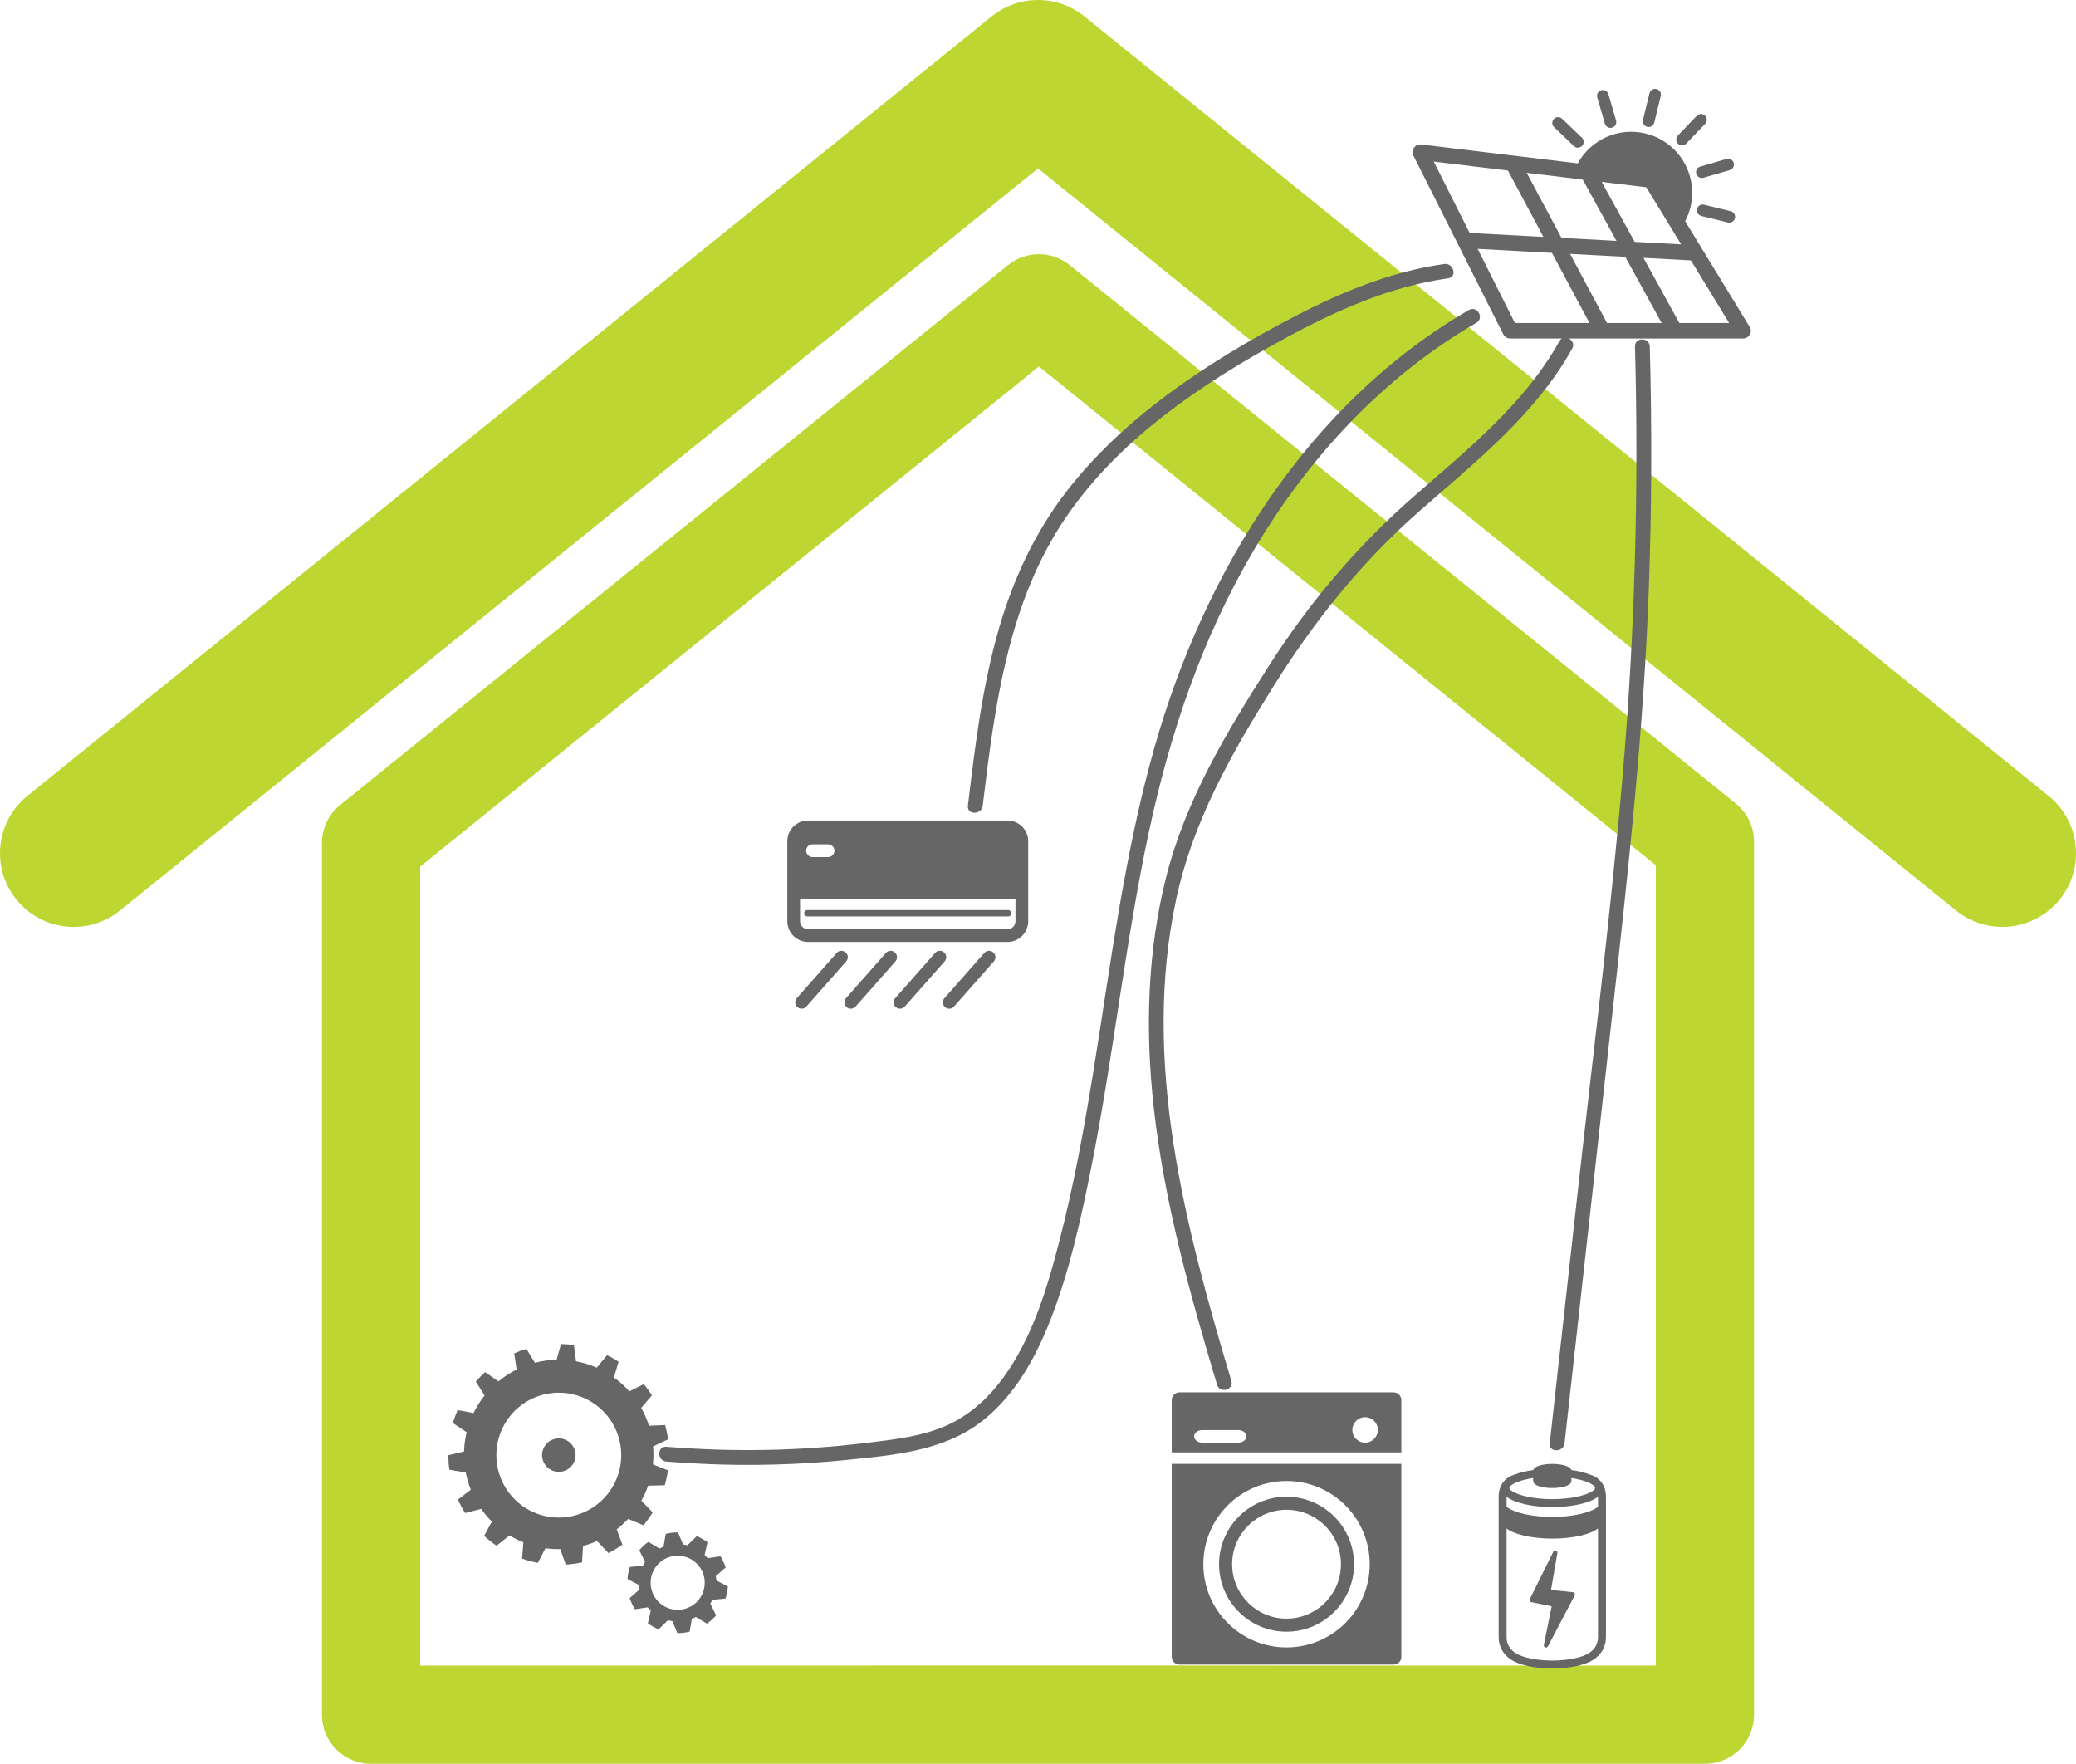 <!-- Generator: Adobe Illustrator 19.1.0, SVG Export Plug-In  -->
<svg version="1.1"
	 xmlns="http://www.w3.org/2000/svg" xmlns:xlink="http://www.w3.org/1999/xlink" xmlns:a="http://ns.adobe.com/AdobeSVGViewerExtensions/3.0/"
	 x="0px" y="0px" width="700.741px" height="595.28px" viewBox="0 0 700.741 595.28"
	 style="enable-background:new 0 0 700.741 595.28;" xml:space="preserve">
<style type="text/css">
	.st0{fill:#BDD631;}
	.st1{fill:#666666;}
	.st2{display:none;fill:#666666;}
	.st3{fill:none;}
</style>
<defs>
</defs>
<g>
	<path class="st0" d="M691.496,268.622L366.019,5.524c-9.131-7.366-22.147-7.366-31.278,0L9.232,268.622
		c-10.685,8.629-12.336,24.3-3.691,34.97c4.905,6.071,12.094,9.244,19.347,9.244c5.487,0,11.024-1.814,15.622-5.537l309.87-250.453
		l309.871,250.453c10.651,8.629,26.323,6.961,34.968-3.707C703.848,292.922,702.182,277.251,691.496,268.622z"/>
	<path class="st0" d="M575.481,595.28c9.163,0,16.578-7.414,16.578-16.578V284.099c0-5.002-2.266-9.746-6.152-12.903L361.082,89.484
		c-6.073-4.922-14.766-4.922-20.837,0L114.822,271.682c-3.886,3.14-6.152,7.868-6.152,12.886v294.134
		c0,9.164,7.414,16.578,16.578,16.578H575.481z M141.826,292.486l208.845-168.809l208.232,168.34v270.107
		c0,0-374.401-0.035-417.077,0V292.486z"/>
</g>
<g>
	<path class="st1" d="M568.799,74.636c0.764-1.45,1.384-3.001,1.791-4.665c2.703-11.055-4.07-22.209-15.126-24.911
		c-9.244-2.258-18.524,2.128-22.904,10.082l-52.815-6.377c-0.975-0.117-1.899,0.306-2.452,1.092
		c-0.554,0.788-0.629,1.817-0.197,2.677l30.31,60.273c0.444,0.883,1.348,1.439,2.335,1.439h78.577c0.019,0,0.034,0,0.052,0
		c1.443,0,2.613-1.169,2.613-2.613c0-0.674-0.254-1.286-0.671-1.748L568.799,74.636z M555.698,63.201l11.759,19.267l-15.685-0.847
		l-11.135-20.239L555.698,63.201z M534.247,60.611l11.376,20.678l-18.555-1.003l-11.745-21.961L534.247,60.611z M483.954,54.537
		l25.033,3.024l11.979,22.393l-24.906-1.345L483.954,54.537z M511.351,109.02l-12.586-25.029l25.084,1.358l12.662,23.671H511.351z
		 M542.438,109.02l-12.485-23.342l18.64,1.005l12.289,22.337H542.438z M566.847,109.02l-12.106-22.002l16.021,0.865l12.901,21.137
		H566.847z"/>
	<path class="st1" d="M559.138,30.037c-1.056-0.255-2.11,0.388-2.369,1.439l-2.195,8.972c-0.258,1.051,0.387,2.11,1.438,2.368
		c0.157,0.038,0.312,0.056,0.467,0.056c0.882,0,1.683-0.6,1.903-1.495l2.194-8.972C560.833,31.353,560.189,30.294,559.138,30.037z"
		/>
	<path class="st1" d="M540.473,30.45c-1.038,0.301-1.636,1.391-1.333,2.429l2.585,8.868c0.25,0.855,1.032,1.411,1.881,1.411
		c0.182,0,0.366-0.026,0.55-0.079c1.039-0.301,1.636-1.391,1.333-2.429l-2.585-8.868C542.6,30.743,541.513,30.146,540.473,30.45z"/>
	<path class="st1" d="M524.508,40.139c-0.748,0.783-0.721,2.024,0.061,2.771l6.677,6.387c0.38,0.362,0.868,0.544,1.355,0.544
		c0.516,0,1.031-0.201,1.416-0.605c0.748-0.783,0.721-2.024-0.061-2.771l-6.677-6.387C526.495,39.331,525.256,39.353,524.508,40.139
		z"/>
	<path class="st1" d="M574.273,72.888l8.976,2.195c0.157,0.038,0.313,0.056,0.467,0.056c0.883,0,1.684-0.6,1.902-1.495
		c0.258-1.051-0.387-2.11-1.438-2.368l-8.976-2.195c-1.056-0.253-2.113,0.385-2.369,1.439
		C572.577,71.571,573.222,72.63,574.273,72.888z"/>
	<path class="st1" d="M574.457,60.07c0.182,0,0.367-0.026,0.55-0.079l8.861-2.585c1.04-0.304,1.636-1.391,1.333-2.429
		c-0.304-1.039-1.397-1.638-2.431-1.332l-8.861,2.585c-1.04,0.304-1.636,1.391-1.333,2.429
		C572.826,59.513,573.608,60.07,574.457,60.07z"/>
	<path class="st1" d="M567.767,49.061c0.516,0,1.03-0.202,1.415-0.605l6.391-6.671c0.749-0.781,0.722-2.021-0.059-2.771
		c-0.783-0.745-2.024-0.722-2.771,0.061l-6.391,6.671c-0.749,0.781-0.722,2.021,0.059,2.771
		C566.791,48.88,567.279,49.061,567.767,49.061z"/>
</g>
<g>
	<path class="st2" d="M523.964,511.954c6.959,0,12.917-1.411,15.426-3.418v-3.393c-2.936,2.298-9.2,3.492-15.428,3.492
		c-6.223,0-12.49-1.194-15.424-3.491v3.391C511.046,510.543,517.005,511.954,523.964,511.954z"/>
	<path class="st2" d="M523.964,519.271c-6.959,0-12.917-1.413-15.426-3.42v36.74c0,2.185,1.135,4.173,3.038,5.315
		c2.356,1.544,7.199,2.525,12.388,2.525c5.186,0,10.03-0.979,12.341-2.496c1.948-1.171,3.085-3.158,3.085-5.344v-36.739
		C536.881,517.859,530.922,519.271,523.964,519.271z M531.538,538.429l-9.057,17.228c-0.129,0.246-0.381,0.391-0.645,0.391
		c-0.081,0-0.163-0.014-0.244-0.043c-0.341-0.122-0.542-0.474-0.47-0.829l2.629-13.047l-6.864-1.419
		c-0.223-0.047-0.409-0.192-0.51-0.395c-0.097-0.205-0.097-0.442,0.004-0.643l7.938-16.002c0.16-0.323,0.533-0.481,0.878-0.366
		c0.343,0.111,0.553,0.46,0.492,0.815l-2.151,12.495l7.43,0.751c0.241,0.023,0.453,0.167,0.567,0.379
		C531.65,537.958,531.651,538.215,531.538,538.429z"/>
	<path class="st2" d="M523.962,505.953c8.976,0,14.471-2.46,14.471-3.799c0-0.137-0.074-0.291-0.189-0.449
		c-0.063-0.074-0.124-0.147-0.19-0.219c-0.165-0.172-0.381-0.298-0.576-0.443c-0.433-0.286-0.998-0.58-1.718-0.864
		c-1.329-0.525-3.129-1.01-5.329-1.348v0.907c0,0.194-0.061,0.37-0.151,0.535c-0.215,1.077-2.945,1.932-6.315,1.932
		c-3.367,0-6.092-0.853-6.313-1.928c-0.092-0.165-0.153-0.345-0.153-0.539v-0.907c-2.204,0.339-4.005,0.824-5.334,1.348
		c-0.717,0.284-1.282,0.578-1.715,0.862c-0.192,0.144-0.404,0.269-0.569,0.438c-0.072,0.075-0.137,0.154-0.203,0.233
		c-0.111,0.154-0.183,0.305-0.183,0.442C509.493,503.494,514.988,505.953,523.962,505.953z"/>
	<path class="st1" d="M530.967,537.366l-7.43-0.751l2.151-12.495c0.061-0.355-0.149-0.704-0.492-0.815
		c-0.345-0.115-0.718,0.043-0.878,0.366l-7.938,16.002c-0.101,0.201-0.101,0.438-0.004,0.643c0.1,0.203,0.287,0.348,0.51,0.395
		l6.864,1.419l-2.629,13.047c-0.072,0.355,0.129,0.707,0.47,0.829c0.081,0.029,0.163,0.043,0.244,0.043
		c0.264,0,0.515-0.145,0.645-0.391l9.057-17.228c0.113-0.214,0.111-0.471-0.004-0.684
		C531.42,537.533,531.208,537.389,530.967,537.366z"/>
	<path class="st1" d="M510.151,560.179c2.758,1.81,8.051,2.934,13.813,2.934c5.76,0,11.052-1.124,13.767-2.905
		c2.718-1.634,4.342-4.482,4.342-7.617v-47.482c0-3.807-2.099-6.514-5.509-7.48c-1.761-0.69-3.919-1.195-6.251-1.522
		c-0.044-1.128-2.864-2.041-6.348-2.041c-3.482,0-6.301,0.912-6.346,2.04c-2.335,0.327-4.498,0.833-6.26,1.524
		c-3.406,0.968-5.502,3.675-5.502,7.479v47.482C505.856,555.726,507.479,558.574,510.151,560.179z M536.305,557.935
		c-2.311,1.517-7.155,2.496-12.341,2.496c-5.189,0-10.032-0.98-12.388-2.525c-1.903-1.142-3.038-3.13-3.038-5.315v-36.74
		c2.508,2.007,8.467,3.42,15.426,3.42c6.959,0,12.917-1.412,15.426-3.419v36.739C539.389,554.776,538.253,556.764,536.305,557.935z
		 M509.676,501.712c0.066-0.079,0.131-0.158,0.203-0.233c0.165-0.169,0.377-0.295,0.569-0.438c0.433-0.284,0.998-0.578,1.715-0.862
		c1.33-0.524,3.13-1.01,5.334-1.348v0.907c0,0.194,0.061,0.373,0.153,0.539c0.221,1.075,2.947,1.928,6.313,1.928
		c3.37,0,6.1-0.855,6.315-1.932c0.09-0.165,0.151-0.341,0.151-0.535v-0.907c2.201,0.339,4,0.823,5.329,1.348
		c0.72,0.284,1.286,0.578,1.718,0.864c0.196,0.145,0.411,0.271,0.576,0.443c0.066,0.072,0.127,0.145,0.19,0.219
		c0.115,0.158,0.189,0.312,0.189,0.449c0,1.339-5.494,3.799-14.471,3.799c-8.974,0-14.469-2.46-14.469-3.799
		C509.493,502.017,509.565,501.867,509.676,501.712z M523.962,508.636c6.227,0,12.492-1.194,15.428-3.492v3.393
		c-2.508,2.007-8.467,3.418-15.426,3.418c-6.959,0-12.917-1.411-15.426-3.418v-3.391
		C511.472,507.442,517.739,508.636,523.962,508.636z"/>
</g>
<g>
	<path class="st1" d="M434.26,550.697c12.561,0,22.785-10.216,22.785-22.777c0-12.56-10.224-22.782-22.785-22.782
		c-12.555,0-22.777,10.221-22.777,22.782C411.484,540.48,421.705,550.697,434.26,550.697z M434.26,509.549
		c10.129,0,18.376,8.242,18.376,18.37c0,10.126-8.247,18.371-18.376,18.371c-10.131,0-18.37-8.245-18.37-18.371
		C415.89,517.791,424.129,509.549,434.26,509.549z"/>
	<path class="st1" d="M395.511,559.172c0,1.447,1.167,2.615,2.617,2.615h72.269c1.445,0,2.615-1.167,2.615-2.615v-65.124h-77.5
		V559.172z M434.26,499.834c15.509,0,28.08,12.571,28.08,28.083c0,15.509-12.571,28.083-28.08,28.083s-28.083-12.573-28.083-28.083
		C406.177,512.405,418.751,499.834,434.26,499.834z"/>
	<path class="st1" d="M470.397,469.916h-72.269c-1.45,0-2.617,1.172-2.617,2.612v17.653h77.5v-17.653
		C473.011,471.088,471.842,469.916,470.397,469.916z M417.98,486.893h-12.178c-1.506,0-2.727-0.951-2.727-2.121
		c0-1.175,1.221-2.126,2.727-2.126h12.178c1.509,0,2.728,0.951,2.728,2.126C420.707,485.942,419.489,486.893,417.98,486.893z
		 M460.775,486.893c-2.373,0-4.296-1.923-4.296-4.301c0-2.37,1.923-4.298,4.296-4.298c2.375,0,4.298,1.928,4.298,4.298
		C465.073,484.97,463.15,486.893,460.775,486.893z"/>
</g>
<g>
	<path class="st1" d="M340.067,276.918H272.75c-3.86,0-7,3.142-7,7.002v26.988c0,3.86,3.14,7,7,7h67.317c3.86,0,7-3.14,7-7v-26.988
		C347.067,280.06,343.927,276.918,340.067,276.918z M274.257,284.958h5.246c1.188,0,2.151,0.962,2.151,2.151
		c0,1.189-0.963,2.151-2.151,2.151h-5.246c-1.188,0-2.151-0.962-2.151-2.151C272.106,285.92,273.069,284.958,274.257,284.958z
		 M342.766,310.909c0,1.489-1.211,2.699-2.699,2.699H272.75c-1.488,0-2.699-1.21-2.699-2.699v-7.527h72.715V310.909z"/>
	<path class="st1" d="M272.513,309.296h67.791c0.594,0,1.075-0.481,1.075-1.075c0-0.594-0.481-1.075-1.075-1.075h-67.791
		c-0.594,0-1.075,0.481-1.075,1.075C271.437,308.815,271.918,309.296,272.513,309.296z"/>
	<path class="st1" d="M285.445,321.437c-0.891-0.788-2.248-0.704-3.036,0.191l-13.446,15.239c-0.786,0.891-0.7,2.249,0.19,3.035
		c0.408,0.361,0.917,0.538,1.422,0.538c0.595,0,1.189-0.246,1.614-0.729l13.446-15.24
		C286.42,323.581,286.335,322.222,285.445,321.437z"/>
	<path class="st1" d="M299.019,321.628l-13.446,15.239c-0.785,0.891-0.7,2.249,0.19,3.035c0.408,0.361,0.917,0.538,1.422,0.538
		c0.596,0,1.189-0.246,1.614-0.729l13.446-15.24c0.785-0.89,0.7-2.249-0.19-3.035C301.165,320.65,299.805,320.733,299.019,321.628z"
		/>
	<path class="st1" d="M302.374,339.902c0.409,0.361,0.917,0.538,1.422,0.538c0.595,0,1.189-0.246,1.614-0.729l13.446-15.24
		c0.785-0.89,0.7-2.249-0.19-3.035c-0.89-0.788-2.249-0.704-3.036,0.191l-13.446,15.239
		C301.398,337.758,301.483,339.117,302.374,339.902z"/>
	<path class="st1" d="M332.239,321.628l-13.446,15.239c-0.785,0.891-0.7,2.249,0.19,3.035c0.408,0.361,0.917,0.538,1.422,0.538
		c0.596,0,1.189-0.246,1.614-0.729l13.446-15.24c0.786-0.89,0.7-2.249-0.19-3.035C334.384,320.65,333.025,320.733,332.239,321.628z"
		/>
</g>
<path class="st3" d="M274.528,562.457"/>
<g>
	<path class="st1" d="M151.33,491.132c0.014,1.611,0.119,3.24,0.348,4.878c0,0.005,0.002,0.014,0.002,0.019l5.523,0.934
		c0.392,2.022,0.971,3.964,1.711,5.817l-4.337,3.319c0.707,1.583,1.517,3.1,2.428,4.547l5.427-1.396
		c1.078,1.531,2.281,2.964,3.597,4.272l-2.624,4.823c1.323,1.209,2.729,2.32,4.206,3.328l4.381-3.478
		c1.487,0.906,3.046,1.681,4.666,2.334l-0.439,5.495c1.723,0.607,3.497,1.092,5.315,1.443l2.577-4.939
		c1.641,0.233,3.31,0.336,5.007,0.308l1.842,5.219c0.92-0.061,1.84-0.14,2.766-0.271c0.929-0.131,1.84-0.304,2.74-0.495l0.346-5.527
		c1.636-0.434,3.217-0.99,4.731-1.662l3.828,4.048c1.653-0.836,3.231-1.783,4.72-2.838l-1.921-5.163
		c1.377-1.074,2.666-2.245,3.847-3.52l5.168,2.147c1.146-1.372,2.196-2.829,3.135-4.351l-3.84-3.921
		c0.908-1.62,1.676-3.324,2.294-5.093l5.605-0.14c0.476-1.638,0.843-3.324,1.092-5.037l-5.084-2.007
		c0.21-1.984,0.236-4.01,0.059-6.064l5.058-2.404c0-0.009,0-0.014,0-0.019c-0.229-1.639-0.572-3.235-0.999-4.79l-5.45,0.233
		c-0.67-2.124-1.555-4.131-2.621-6.022l3.632-4.239c-0.838-1.321-1.748-2.582-2.738-3.777l-4.893,2.427
		c-1.564-1.746-3.317-3.31-5.214-4.673l1.583-5.322c-1.254-0.812-2.551-1.555-3.896-2.213l-3.49,4.225
		c-2.22-0.976-4.561-1.699-6.989-2.148l-0.712-5.481c-1.433-0.196-2.885-0.318-4.355-0.35l-1.48,5.303
		c-1.223,0.028-2.458,0.117-3.7,0.294c-1.242,0.173-2.453,0.42-3.639,0.728l-2.871-4.697c-1.407,0.43-2.77,0.943-4.094,1.527
		l0.807,5.462c-2.208,1.097-4.264,2.432-6.136,3.978l-4.507-3.109c-1.116,0.999-2.161,2.068-3.144,3.189l2.978,4.687
		c-1.454,1.83-2.715,3.814-3.742,5.924l-5.369-1.004c-0.623,1.419-1.158,2.885-1.601,4.384l4.648,3.086
		c-0.509,2.106-0.808,4.286-0.875,6.508L151.33,491.132z M185.715,470.236c11.528-1.606,22.17,6.438,23.776,17.959
		c1.606,11.526-6.438,22.175-17.964,23.776c-11.526,1.606-22.172-6.438-23.776-17.964
		C166.145,482.481,174.191,471.837,185.715,470.236z"/>
	<path class="st1" d="M189.403,496.696c3.09-0.425,5.247-3.282,4.815-6.372c-0.43-3.091-3.284-5.247-6.375-4.818
		c-3.091,0.43-5.247,3.287-4.818,6.377C183.458,494.974,186.313,497.13,189.403,496.696z"/>
	<path class="st1" d="M235.189,518.451l-3.163,3.086c-0.238-0.065-0.472-0.131-0.714-0.182c-0.245-0.047-0.488-0.075-0.733-0.107
		l-1.734-4.061c-1.412-0.009-2.796,0.168-4.134,0.495l-0.742,4.332c-0.462,0.187-0.917,0.387-1.359,0.621l-3.763-2.25
		c-1.127,0.803-2.164,1.741-3.067,2.81l1.951,3.954c-0.266,0.415-0.504,0.845-0.724,1.293l-4.386,0.392
		c-0.217,0.658-0.408,1.321-0.546,2.017c-0.138,0.691-0.219,1.382-0.271,2.068l3.901,2.049c0.028,0.495,0.084,0.99,0.168,1.475
		l-3.322,2.899c0.425,1.331,1.023,2.596,1.753,3.777l4.337-0.635c0.317,0.383,0.663,0.747,1.018,1.092l-0.978,4.286
		c1.106,0.817,2.315,1.513,3.625,2.049l3.16-3.086c0.24,0.061,0.472,0.135,0.719,0.182c0.243,0.047,0.485,0.075,0.731,0.108
		l1.732,4.061c1.415,0.009,2.799-0.168,4.134-0.495l0.745-4.332c0.462-0.187,0.92-0.383,1.356-0.621l3.765,2.255
		c1.127-0.812,2.164-1.746,3.07-2.81l-1.954-3.959c0.264-0.415,0.504-0.845,0.726-1.293l4.384-0.392
		c0.217-0.654,0.408-1.326,0.546-2.017c0.14-0.691,0.219-1.382,0.271-2.068l-3.898-2.05c-0.033-0.495-0.086-0.99-0.173-1.475
		l3.324-2.899c-0.425-1.331-1.023-2.596-1.753-3.772l-4.337,0.63c-0.317-0.383-0.663-0.747-1.018-1.092l0.978-4.29
		C237.707,519.683,236.498,518.988,235.189,518.451z M237.703,535.971c-0.987,4.944-5.798,8.151-10.744,7.166
		c-4.944-0.99-8.154-5.798-7.166-10.747c0.99-4.944,5.801-8.151,10.747-7.166C235.48,526.214,238.69,531.023,237.703,535.971z"/>
</g>
<g>
	<g>
		<path class="st1" d="M551.874,116.964c1.317,48.332-0.04,96.721-4.173,144.896c-4.101,47.806-10.163,95.479-15.467,143.163
			c-3.043,27.357-6.086,54.713-9.128,82.07c-0.355,3.193,4.648,3.168,5,0c5.389-48.451,10.778-96.902,16.167-145.353
			c5.291-47.565,10.538-95.041,12.267-142.901c0.986-27.281,1.077-54.587,0.334-81.875
			C556.787,113.753,551.786,113.74,551.874,116.964L551.874,116.964z"/>
	</g>
</g>
<g>
	<g>
		<path class="st1" d="M526.362,115.151c-11.776,21.134-30.776,36.346-48.711,52.011c-19.417,16.959-35.461,35.84-49.349,57.568
			c-14.335,22.428-28.162,45.388-34.715,71.429c-6.324,25.13-7.016,51.449-4.205,77.122c3.513,32.082,12.194,63.248,21.432,94.076
			c0.921,3.075,5.749,1.765,4.821-1.329c-15.669-52.288-30.331-107.801-18.633-162.485c5.637-26.349,18.593-49.093,32.728-71.715
			c13.812-22.106,29.489-41.774,49.065-59.034c18.975-16.73,39.361-32.645,51.884-55.119
			C532.247,114.861,527.93,112.336,526.362,115.151L526.362,115.151z"/>
	</g>
</g>
<g>
	<g>
		<path class="st1" d="M224.948,493.279c19.984,1.619,40.066,1.51,60.02-0.481c16.083-1.605,33.572-2.926,46.711-13.308
			c11.025-8.712,17.986-21.441,23.005-34.33c6.432-16.518,10.274-34.15,13.729-51.491c7.465-37.467,11.39-75.555,19.391-112.924
			c7.154-33.412,18.093-65.831,35.569-95.325c18.433-31.111,43.548-58.234,74.961-76.476c2.782-1.615,0.267-5.938-2.524-4.317
			c-54.464,31.627-89.303,88.25-106.16,147.728c-10.255,36.184-14.787,73.615-20.818,110.645
			c-3.042,18.675-6.465,37.311-11.192,55.642c-3.928,15.229-8.504,30.713-17.311,43.926c-4.651,6.977-10.616,13.141-18.034,17.164
			c-9.23,5.006-20.321,6.078-30.58,7.319c-22.157,2.681-44.524,3.029-66.765,1.227C221.74,488.019,221.757,493.021,224.948,493.279
			L224.948,493.279z"/>
	</g>
</g>
<g>
	<g>
		<path class="st1" d="M487.495,89.098c-17.868,2.514-34.592,9.425-50.509,17.702c-15.189,7.898-30.028,16.699-43.733,26.984
			c-12.647,9.491-24.294,20.273-33.879,32.891c-10.33,13.598-17.473,29.136-22.201,45.498c-5.625,19.467-8.058,39.674-10.461,59.739
			c-0.382,3.188,4.621,3.161,5,0c4.04-33.734,8.585-68.874,28.271-97.583c18.097-26.391,45.571-44.779,73.255-59.867
			c17.465-9.519,35.734-17.749,55.586-20.542C491.998,93.473,490.647,88.654,487.495,89.098L487.495,89.098z"/>
	</g>
</g>
</svg>